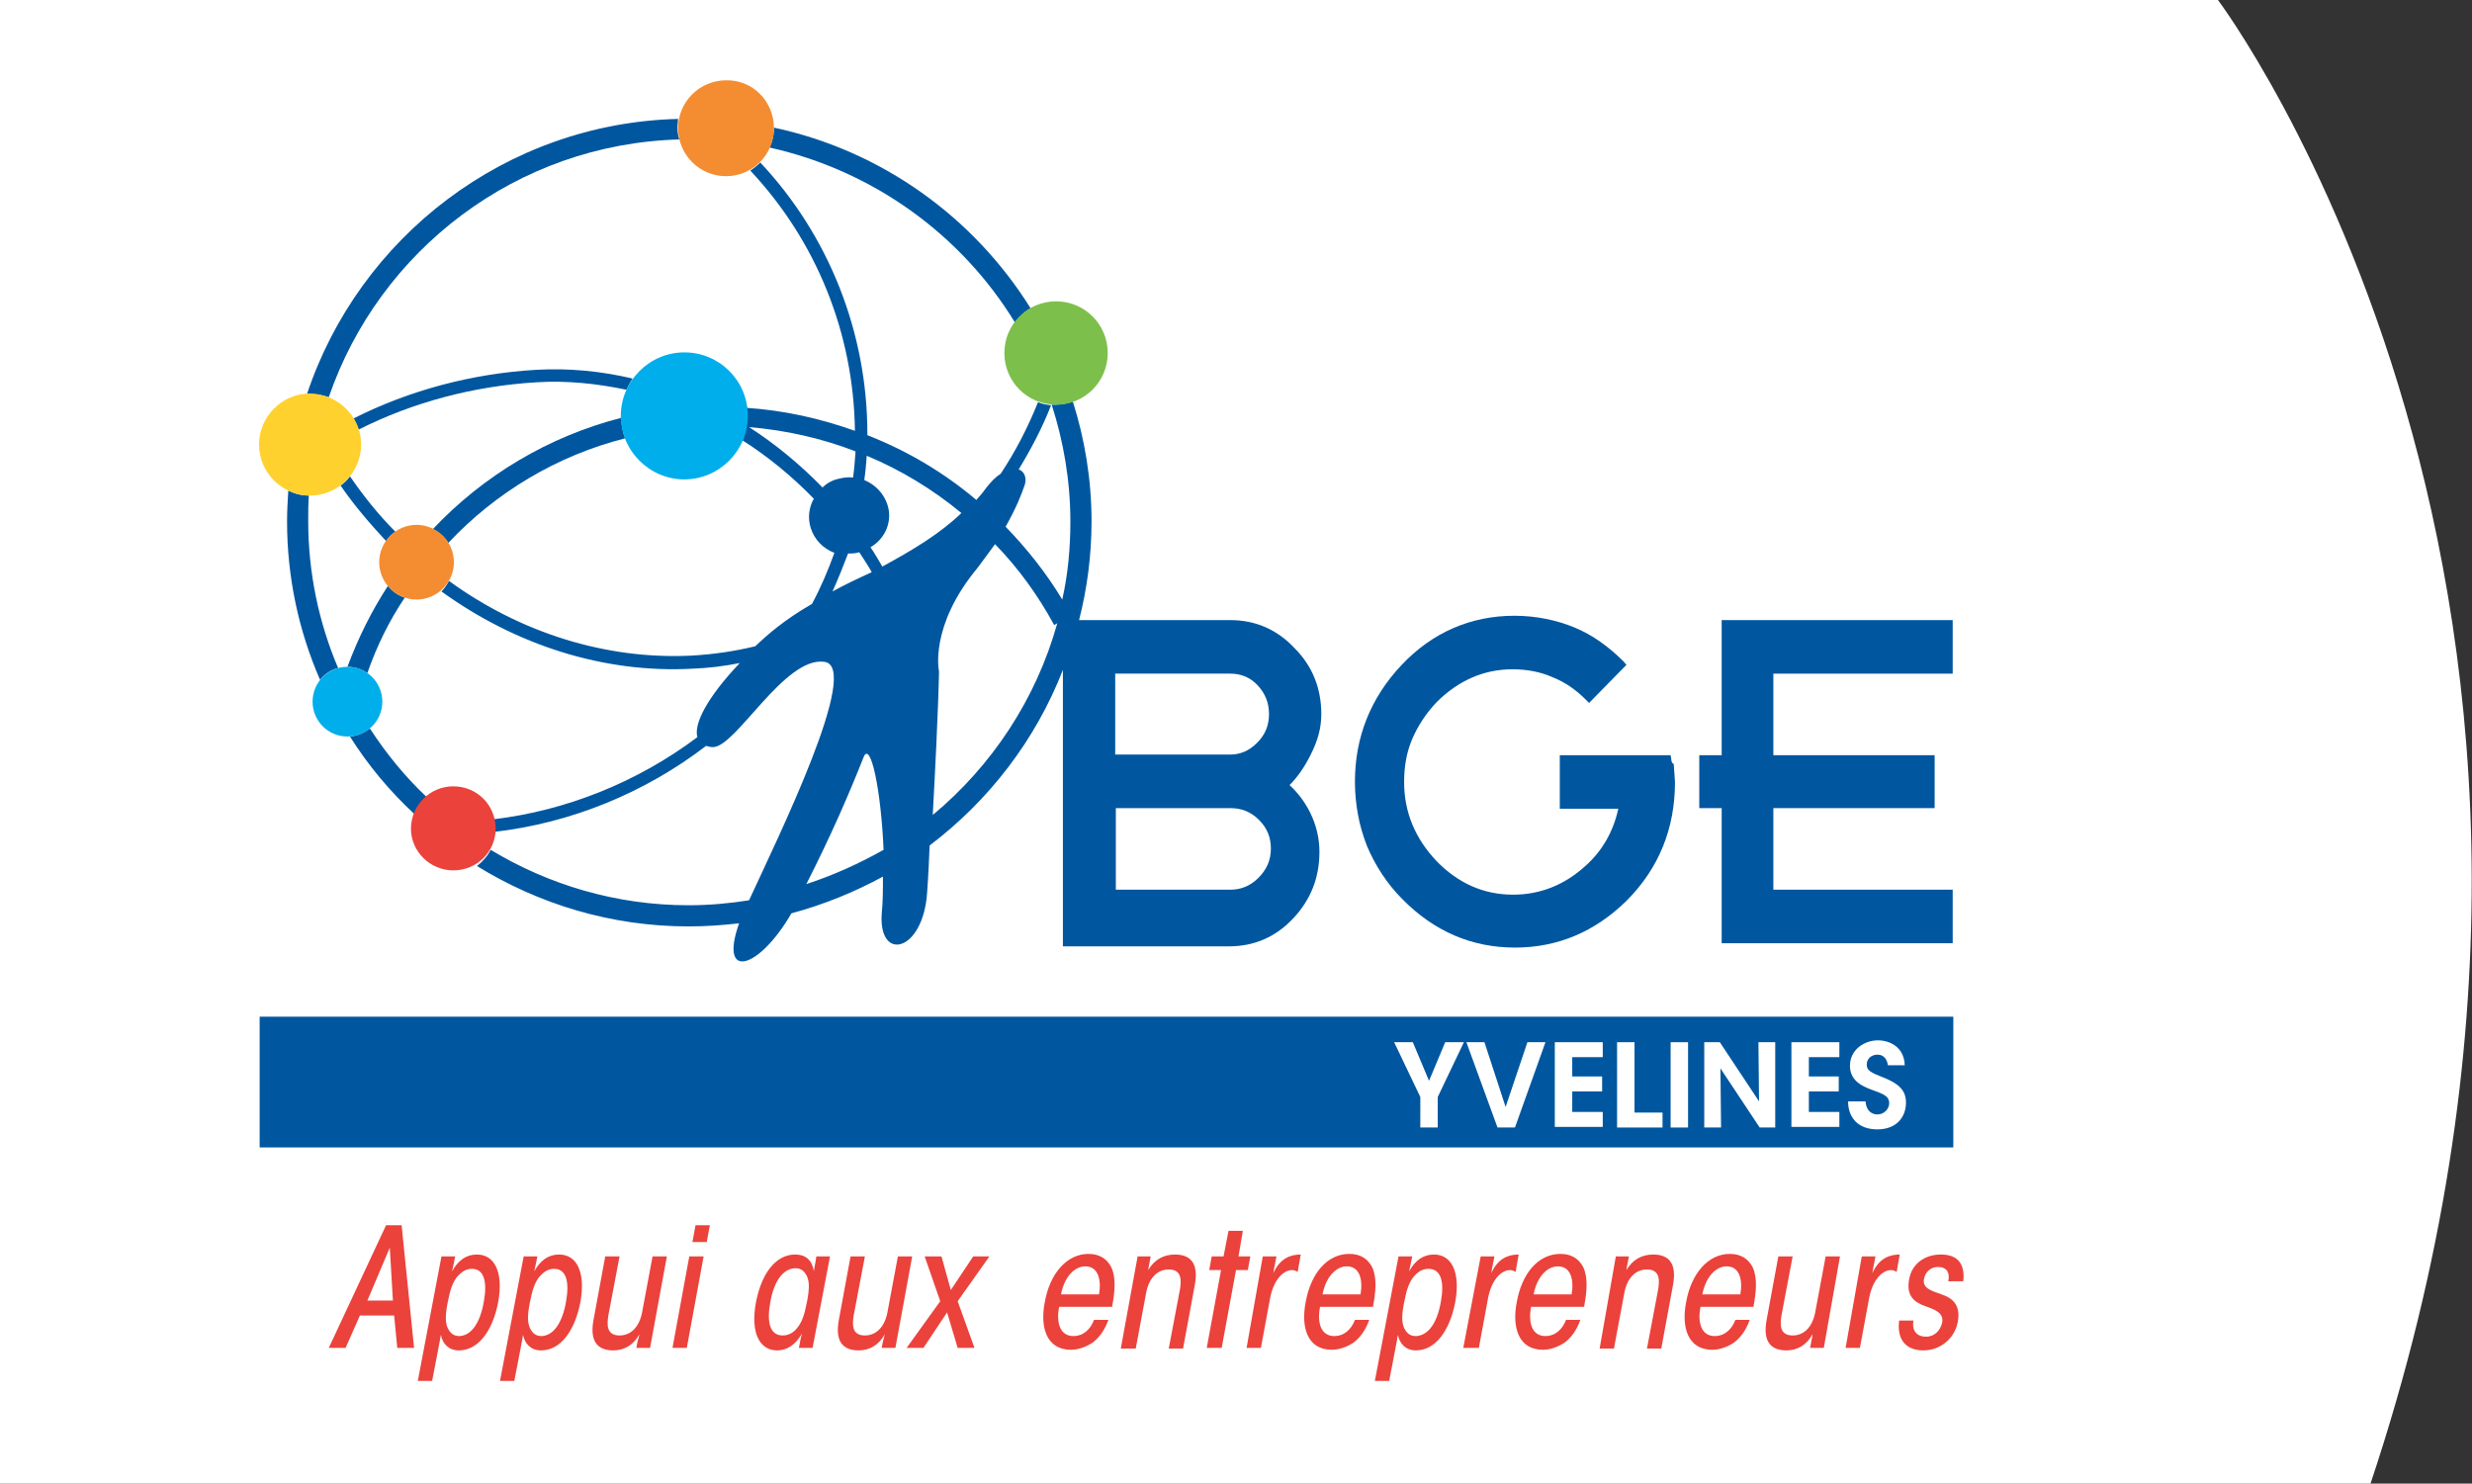 <?xml version="1.0" encoding="utf-8"?>
<!-- Generator: Adobe Illustrator 22.0.1, SVG Export Plug-In . SVG Version: 6.00 Build 0)  -->
<svg version="1.1" id="Calque_1" xmlns="http://www.w3.org/2000/svg" xmlns:xlink="http://www.w3.org/1999/xlink" x="0px" y="0px"
	 viewBox="0 0 397 238.3" style="enable-background:new 0 0 397 238.3;" xml:space="preserve">
<rect x="0" y="0" width="397" height="238.3" fill="#333333" stroke="none"/>
<style type="text/css">
	.st0{fill:#FFFFFF;}
	.st1{fill:#0057A0;}
	.st2{fill:#EB423C;}
	.st3{fill:#FFD12F;}
	.st4{fill:#7DBF4B;}
	.st5{fill:#F48D31;}
	.st6{fill:#00AEEB;}
</style>
<path class="st0" d="M380.7,238.3H0V0h356.2C356.2,0,428.3,95.7,380.7,238.3z"/>
<polygon class="st1" points="313.6,108.2 313.6,99.6 276.5,99.6 276.5,121.3 272.9,121.3 272.9,129.8 276.5,129.8 276.5,151.5 
	313.6,151.5 313.6,142.9 284.8,142.9 284.8,129.8 310.7,129.8 310.7,121.3 284.8,121.3 284.8,108.2 "/>
<path class="st2" d="M62.6,200.4l-3.6,8.5h4.1L62.6,200.4z M55.5,216.5h-2.7l9.2-19.7h2.5l2,19.7h-2.7l-0.5-5.2h-5.5L55.5,216.5z"/>
<path class="st2" d="M111.7,196.8h2.3l-0.5,2.7h-2.3L111.7,196.8z M110.7,201.8h2.3l-2.7,14.7H108L110.7,201.8z"/>
<polygon class="st2" points="151,209 148.5,201.8 151.2,201.8 152.7,207.2 156.3,201.8 158.9,201.8 153.8,209 156.5,216.5 
	153.8,216.5 152.1,210.8 148.3,216.5 145.6,216.5 "/>
<polygon class="st2" points="196.1,204 194.2,204 194.6,201.8 196.5,201.8 197.3,197.7 199.6,197.7 198.9,201.8 200.8,201.8 
	200.4,204 198.5,204 196.2,216.5 193.8,216.5 "/>
<path class="st1" d="M268.4,121.9l-0.1-0.6h-17.8v8.6h9.4c-0.8,3.6-2.5,6.7-5.3,9.2c-3.3,3-7.2,4.6-11.6,4.6
	c-4.7,0-8.8-1.8-12.3-5.4c-3.4-3.6-5.2-7.8-5.2-12.7c0-2.5,0.4-4.8,1.3-6.9c0.9-2.1,2.2-4.1,3.9-5.9c3.5-3.5,7.6-5.3,12.2-5.3
	c2.3,0,4.5,0.4,6.5,1.3c2,0.8,3.7,2,5.3,3.6l0.5,0.5l0.5-0.5l5-5.1l0.5-0.5l-0.4-0.5c-2.4-2.4-5-4.3-7.9-5.5
	c-2.9-1.2-6.2-1.9-9.7-1.9c-7,0-13.2,2.7-18.1,7.9c-5,5.3-7.5,11.6-7.5,18.8c0,1.9,0.2,3.7,0.5,5.3c0.3,1.7,0.8,3.3,1.4,4.9
	c1.3,3.1,3.2,6.1,5.7,8.6c5.1,5.2,11.2,7.8,18.1,7.8c6.8,0,12.8-2.5,17.9-7.5c5.2-5.2,7.8-11.6,7.8-19.1c0,0-0.2-2.9-0.2-2.9
	C268.4,122.6,268.4,121.9,268.4,121.9"/>
<path class="st1" d="M212.2,114.7c0-4.1-1.4-7.7-4.3-10.6c-2.8-3-6.3-4.5-10.3-4.5h-24.3c1.3-5.1,2-10.4,2-15.9
	c0-6.7-1.1-13.2-3-19.2c-0.9,0.3-1.8,0.5-2.8,0.5c-0.2,0-0.4,0-0.6,0c1.9,5.9,3,12.2,3,18.8c0,4.3-0.4,8.5-1.3,12.5
	c-2.6-4.3-5.7-8.2-9.1-11.7c1.7-3,2.6-5.3,3.1-6.8c0.3-1.1-0.1-2.1-1-2.4c2-3.3,3.8-6.7,5.2-10.3c-0.7-0.1-1.4-0.2-2.1-0.5
	c-1.6,4-3.6,7.9-6,11.5c-0.8,0.5-1.6,1.3-2.5,2.5c-0.4,0.6-0.9,1.1-1.4,1.7c-5.2-4.4-11.1-7.9-17.5-10.4c0-0.1,0-0.1,0-0.2
	c0-16.3-6.2-31.9-17.2-43.6c-0.5,0.5-1,0.9-1.6,1.3c10.6,11.3,16.6,26.1,16.8,41.8c-5.6-2-11.4-3.3-17.5-3.7c0.1,0.5,0.1,1,0.1,1.5
	c0,1.3-0.2,2.5-0.7,3.7c4.1,2.6,8,5.8,11.5,9.4c-0.8,1.4-1,3.1-0.5,4.7c0.6,1.9,2,3.3,3.8,4c-1,2.8-2.2,5.6-3.6,8.2
	c-4.5,2.6-7.1,4.9-9.1,6.8c-3.3,0.8-6.7,1.3-10.2,1.5c-13.8,0.7-27.6-3.7-39-12c-0.3,0.6-0.7,1.2-1.2,1.7
	c11.9,8.6,26.1,13.2,40.4,12.4c2.5-0.1,5-0.4,7.5-0.9c-5.3,5.6-7.4,9.8-6.8,11.9c-9.6,7.2-21,11.8-32.8,13.2
	c0.2,0.6,0.3,1.2,0.3,1.8c0,0.1,0,0.1,0,0.2c12.1-1.4,24-6.2,33.9-13.8c0.3,0.1,0.7,0.2,1.1,0.2c3.7,0,11.5-14.6,17.9-13.7
	c6,0.8-7.4,28.1-12.1,38.3c-3.1,0.5-6.4,0.8-9.7,0.8c-11.7,0-22.5-3.3-31.8-8.9c-0.5,1-1.3,1.9-2.2,2.6c9.9,6.1,21.5,9.7,34,9.7
	c2.8,0,5.5-0.2,8.1-0.5c-3.3,9.3,3.2,7.4,8.4-1.6c5.2-1.4,10.1-3.4,14.7-5.9c0,2,0,4.1-0.2,6c-0.5,7.8,6.7,6.1,7.3-3.5
	c0.2-2.7,0.3-5.2,0.4-7.5c9.5-7.2,17-16.9,21.4-28.2v44.4h26.7c4,0,7.5-1.5,10.3-4.5c2.8-3,4.2-6.5,4.2-10.7c0-2.1-0.5-4.3-1.5-6.3
	c-0.9-1.8-2-3.2-3.3-4.4c1.3-1.3,2.4-2.9,3.3-4.7C211.7,118.9,212.2,116.8,212.2,114.7 M132.1,78.3c-3.6-3.7-7.6-7-11.8-9.7
	c5.9,0.5,11.7,1.8,17.1,3.9c-0.1,1.4-0.2,2.8-0.4,4.2c-0.8-0.1-1.5,0-2.3,0.2C133.7,77.1,132.8,77.6,132.1,78.3 M133.7,95
	c0.9-2,1.7-4,2.5-6.1c0.6,0,1.2,0,1.8-0.2c0.7,1.1,1.4,2.1,2,3.2C137.6,93,135.5,94,133.7,95 M129.5,142c4-7.9,6.7-14.1,9.2-20.4
	c1.1-2.7,2.8,5.3,3.2,14.9C138,138.7,133.8,140.6,129.5,142 M141.7,91c-0.6-1-1.2-2.1-1.9-3.1c2.4-1.4,3.6-4.2,2.7-6.9
	c-0.6-1.8-2-3.2-3.7-3.9c0.2-1.3,0.3-2.6,0.4-3.9c5.5,2.3,10.6,5.4,15.2,9.2C151,85.7,146.5,88.4,141.7,91 M149.8,130.9
	c1-18.4,1-23.1,1-23.1s-1.6-7.2,6.2-16.6c1-1.3,1.9-2.6,2.8-3.8c3.7,3.8,6.9,8.2,9.5,13l0.5-0.3C166.4,112.3,159.3,123,149.8,130.9
	 M179.2,108.2h18.4c1.7,0,3.2,0.6,4.4,1.9c1.2,1.3,1.8,2.8,1.8,4.6c0,1.8-0.6,3.3-1.9,4.6c-1.3,1.3-2.7,1.9-4.4,1.9h-18.4V108.2z
	 M202.1,141c-1.3,1.3-2.8,1.9-4.5,1.9h-18.4v-13.1h18.4c1.8,0,3.3,0.6,4.6,1.9c1.3,1.3,1.9,2.8,1.9,4.6
	C204.1,138.2,203.4,139.7,202.1,141"/>
<path class="st1" d="M63.5,85.4c-2.7-2.7-5.1-5.7-7.3-8.9c-0.4,0.6-1,1.1-1.5,1.5c2.2,3.2,4.7,6.1,7.3,8.9
	C62.4,86.3,62.9,85.8,63.5,85.4"/>
<path class="st1" d="M65,96c-1.1-0.4-2-1-2.7-1.9c-2.6,4-4.8,8.4-6.5,13c1.2,0,2.3,0.4,3.2,1C60.5,103.8,62.5,99.7,65,96"/>
<path class="st1" d="M56.8,67.2c0.3,0.6,0.6,1.2,0.8,1.8c8.7-4.4,18.5-7,28.6-7.6c4.8-0.3,9.6,0.2,14.4,1.2c0.3-0.6,0.6-1.2,1-1.8
	c-5.1-1.2-10.3-1.7-15.5-1.4C75.8,60,65.7,62.7,56.8,67.2"/>
<path class="st1" d="M56.2,118.3c2.9,4.6,6.4,8.8,10.4,12.5c0.4-1.1,1.1-2,1.9-2.8c-3.5-3.3-6.5-7-9.1-11
	C58.5,117.7,57.4,118.2,56.2,118.3"/>
<path class="st1" d="M163,51.8c0.7-0.9,1.5-1.7,2.5-2.3c-9.1-14.6-23.9-25.3-41.2-29c0,0,0,0,0,0c0,1.2-0.3,2.3-0.7,3.2
	C140.2,27.4,154.4,37.7,163,51.8"/>
<path class="st1" d="M52.8,63.8c8.1-23.6,30.2-40.7,56.3-41.4c-0.2-0.6-0.3-1.2-0.3-1.9c0-0.5,0.1-1,0.1-1.4
	c-27.7,0.7-51.2,19-59.6,44.2c0.1,0,0.2,0,0.4,0C50.9,63.3,51.9,63.5,52.8,63.8"/>
<path class="st1" d="M100.4,70.4c-0.4-1-0.6-2.1-0.6-3.3c-11.7,3-22.2,9.3-30.3,17.9c1,0.5,1.9,1.2,2.5,2.2
	C79.6,79.1,89.4,73.2,100.4,70.4"/>
<path class="st1" d="M49.6,79.6c-1.2,0-2.3-0.3-3.3-0.8c-0.1,1.6-0.2,3.3-0.2,4.9c0,9.1,1.9,17.7,5.3,25.5c0.7-0.9,1.7-1.6,2.9-1.9
	c-3.1-7.3-4.8-15.3-4.8-23.6C49.5,82.3,49.5,80.9,49.6,79.6"/>
<path class="st2" d="M77.7,209.1c0.6-3.3,0-5.3-1.9-5.3c-1,0-1.7,0.5-2.4,1.3c-0.7,0.9-1.1,2-1.5,4.1c-0.4,2-0.4,3.2,0,4.1
	c0.4,0.8,0.9,1.3,1.9,1.3C75.7,214.5,77.1,212.5,77.7,209.1L77.7,209.1z M70.9,201.8h2.2c-0.2,0.9-0.3,1.6-0.5,2.4
	c1-1.8,2.3-2.7,4-2.7c2.8,0,4.3,2.8,3.4,7.7c-0.9,4.6-3.2,7.7-6.3,7.7c-1.6,0-2.6-1-2.9-2.5c-0.1,0.6-0.2,1.2-0.4,2.2l-1,5.2h-2.3
	L70.9,201.8z"/>
<path class="st2" d="M90.9,209.1c0.6-3.3,0-5.3-1.9-5.3c-1,0-1.7,0.5-2.4,1.3c-0.7,0.9-1.1,2-1.5,4.1c-0.4,2-0.4,3.2,0,4.1
	c0.4,0.8,0.9,1.3,1.9,1.3C88.9,214.5,90.3,212.5,90.9,209.1L90.9,209.1z M84.1,201.8h2.2c-0.2,0.9-0.3,1.6-0.5,2.4
	c1-1.8,2.3-2.7,4-2.7c2.8,0,4.3,2.8,3.4,7.7c-0.9,4.6-3.2,7.7-6.3,7.7c-1.6,0-2.6-1-2.9-2.5c-0.1,0.6-0.2,1.2-0.4,2.2l-1,5.2h-2.3
	L84.1,201.8z"/>
<path class="st2" d="M104.4,216.5h-2.2c0.1-0.7,0.3-1.4,0.5-2.2c-1,1.8-2.5,2.6-4.2,2.6c-2.5,0-3.8-1.4-3.2-4.8l1.9-10.3h2.3
	l-1.8,9.5c-0.2,1.3-0.4,3.2,1.8,3.2c1.7,0,3.1-1.2,3.6-3.6l1.7-9.1h2.3L104.4,216.5z"/>
<path class="st2" d="M123.7,209.2c-0.6,3.3,0,5.3,2,5.3c1,0,1.8-0.5,2.4-1.3c0.7-0.9,1.1-2,1.5-4.1c0.4-2.1,0.4-3.2,0-4.1
	c-0.4-0.8-0.9-1.3-1.9-1.3C125.7,203.8,124.3,205.8,123.7,209.2L123.7,209.2z M130.5,216.5h-2.2c0.2-1,0.3-1.7,0.5-2.3
	c-1,1.7-2.3,2.7-4,2.7c-2.8,0-4.3-2.8-3.4-7.7c0.9-4.7,3.2-7.7,6.3-7.7c1.5,0,2.7,0.7,3,2.7c0.1-0.8,0.3-1.5,0.4-2.4h2.2
	L130.5,216.5z"/>
<path class="st2" d="M143.8,216.5h-2.2c0.1-0.7,0.3-1.4,0.5-2.2c-1,1.8-2.5,2.6-4.2,2.6c-2.5,0-3.8-1.4-3.2-4.8l1.9-10.3h2.3
	l-1.8,9.5c-0.2,1.3-0.4,3.2,1.8,3.2c1.7,0,3.1-1.2,3.6-3.6l1.7-9.1h2.3L143.8,216.5z"/>
<path class="st2" d="M176.5,207.9c0.4-2.3-0.1-4.5-2.2-4.5c-1.8,0-3.4,1.8-3.9,4.5H176.5z M170.1,209.9c-0.5,2.5,0.1,4.7,2.3,4.7
	c1.5,0,2.7-1,3.3-2.6h2.3c-0.6,1.7-1.5,2.9-2.6,3.7c-1.1,0.7-2.3,1.1-3.4,1.1c-4,0-5-3.7-4.2-7.7c0.8-4.5,3.5-7.7,7-7.7
	c1.8,0,3,0.8,3.7,2.2c0.8,1.8,0.5,4.1,0.1,6.3H170.1z"/>
<path class="st2" d="M182.7,201.8h2.1c-0.1,0.7-0.3,1.4-0.4,2.2c1-1.7,2.5-2.5,4.3-2.5c2.5,0,3.8,1.4,3.2,4.8l-1.9,10.3h-2.3
	l1.8-9.5c0.2-1.3,0.4-3.2-1.8-3.2c-1.7,0-3.1,1.2-3.6,3.6l-1.7,9.1H180L182.7,201.8z"/>
<path class="st2" d="M202.8,201.8h2.2c-0.2,1.1-0.4,1.9-0.5,2.7c1.1-2.5,2.9-3,4.4-3l-0.5,2.8c-0.3-0.2-0.6-0.3-0.9-0.3
	c-1.3,0-2.9,1.4-3.5,4.4l-1.5,8.1h-2.3L202.8,201.8z"/>
<path class="st2" d="M218.5,207.9c0.4-2.3-0.1-4.5-2.2-4.5c-1.8,0-3.4,1.8-3.9,4.5H218.5z M212,209.9c-0.5,2.5,0.1,4.7,2.3,4.7
	c1.5,0,2.7-1,3.3-2.6h2.3c-0.6,1.7-1.5,2.9-2.6,3.7c-1.1,0.7-2.3,1.1-3.4,1.1c-4,0-5-3.7-4.2-7.7c0.8-4.5,3.4-7.7,7-7.7
	c1.8,0,3,0.8,3.7,2.2c0.8,1.8,0.5,4.1,0.1,6.3H212z"/>
<path class="st2" d="M231.4,209.1c0.6-3.3,0-5.3-2-5.3c-1,0-1.7,0.5-2.4,1.3c-0.7,0.9-1.1,2-1.5,4.1c-0.4,2-0.4,3.2,0,4.1
	c0.4,0.8,0.9,1.3,1.9,1.3C229.4,214.5,230.8,212.5,231.4,209.1L231.4,209.1z M224.6,201.8h2.2c-0.2,0.9-0.3,1.6-0.5,2.4
	c1-1.8,2.3-2.7,4-2.7c2.8,0,4.3,2.8,3.4,7.7c-0.9,4.6-3.2,7.7-6.3,7.7c-1.6,0-2.6-1-2.9-2.5c-0.1,0.6-0.2,1.2-0.4,2.2l-1,5.2h-2.3
	L224.6,201.8z"/>
<path class="st2" d="M237.8,201.8h2.2c-0.2,1.1-0.4,1.9-0.5,2.7c1.1-2.5,2.9-3,4.4-3l-0.5,2.8c-0.3-0.2-0.6-0.3-0.9-0.3
	c-1.3,0-2.9,1.4-3.5,4.4l-1.5,8.1H235L237.8,201.8z"/>
<path class="st2" d="M252.4,207.9c0.4-2.3-0.1-4.5-2.2-4.5c-1.8,0-3.4,1.8-3.9,4.5H252.4z M245.9,209.9c-0.5,2.5,0.1,4.7,2.3,4.7
	c1.5,0,2.7-1,3.3-2.6h2.3c-0.6,1.7-1.5,2.9-2.6,3.7c-1.1,0.7-2.3,1.1-3.4,1.1c-4,0-5-3.7-4.2-7.7c0.8-4.5,3.4-7.7,7-7.7
	c1.8,0,3,0.8,3.7,2.2c0.8,1.8,0.5,4.1,0.1,6.3H245.9z"/>
<path class="st2" d="M259.5,201.8h2.1c-0.1,0.7-0.3,1.4-0.4,2.2c1-1.7,2.5-2.5,4.3-2.5c2.5,0,3.8,1.4,3.2,4.8l-1.9,10.3h-2.3
	l1.8-9.5c0.2-1.3,0.4-3.2-1.8-3.2c-1.7,0-3.1,1.2-3.6,3.6l-1.7,9.1h-2.3L259.5,201.8z"/>
<path class="st2" d="M279.5,207.9c0.4-2.3-0.1-4.5-2.2-4.5c-1.8,0-3.4,1.8-3.9,4.5H279.5z M273.1,209.9c-0.5,2.5,0.1,4.7,2.3,4.7
	c1.5,0,2.7-1,3.3-2.6h2.3c-0.6,1.7-1.5,2.9-2.6,3.7c-1.1,0.7-2.3,1.1-3.4,1.1c-4,0-5-3.7-4.2-7.7c0.8-4.5,3.5-7.7,7-7.7
	c1.8,0,3,0.8,3.7,2.2c0.8,1.8,0.5,4.1,0.1,6.3H273.1z"/>
<path class="st2" d="M292.9,216.5h-2.2c0.1-0.7,0.3-1.4,0.4-2.2c-1,1.8-2.5,2.6-4.2,2.6c-2.5,0-3.8-1.4-3.2-4.8l1.9-10.3h2.3
	l-1.8,9.5c-0.2,1.3-0.4,3.2,1.8,3.2c1.7,0,3.1-1.2,3.6-3.6l1.7-9.1h2.3L292.9,216.5z"/>
<path class="st2" d="M299,201.8h2.2c-0.2,1.1-0.4,1.9-0.5,2.7c1.1-2.5,2.9-3,4.4-3l-0.5,2.8c-0.3-0.2-0.6-0.3-0.9-0.3
	c-1.3,0-2.9,1.4-3.5,4.4l-1.5,8.1h-2.3L299,201.8z"/>
<path class="st2" d="M312.9,205.8c0.3-1.6-0.4-2.3-1.7-2.3c-1.1,0-2,0.8-2.2,1.9c-0.3,1.5,1.1,1.9,2.8,2.5c1.5,0.5,3.2,1.5,2.6,4.5
	c-0.5,2.6-2.8,4.5-5.5,4.5c-2.7,0-4.3-1.6-3.9-4.8h2.3c-0.3,1.7,0.6,2.6,2,2.6c1.4,0,2.3-1,2.6-2.2c0.3-1.6-1-2.1-2.7-2.7
	c-1.7-0.6-3.1-1.6-2.6-4.3c0.4-2.4,2.4-4,5.1-4c2.8,0,3.9,1.6,3.6,4.3H312.9z"/>
<path class="st3" d="M58,71.4c0,4.5-3.7,8.2-8.2,8.2c-4.5,0-8.2-3.7-8.2-8.2c0-4.5,3.7-8.2,8.2-8.2C54.3,63.3,58,66.9,58,71.4"/>
<path class="st4" d="M177.9,56.7c0,4.6-3.7,8.3-8.3,8.3c-4.6,0-8.3-3.7-8.3-8.3c0-4.6,3.7-8.3,8.3-8.3
	C174.2,48.4,177.9,52.1,177.9,56.7"/>
<path class="st5" d="M72.9,90.3c0,3.3-2.7,6-6,6c-3.3,0-6-2.7-6-6c0-3.3,2.7-6,6-6C70.2,84.3,72.9,87,72.9,90.3"/>
<path class="st5" d="M124.3,20.6c0,4.3-3.5,7.7-7.7,7.7c-4.3,0-7.7-3.5-7.7-7.7c0-4.3,3.5-7.7,7.7-7.7
	C120.9,12.8,124.3,16.3,124.3,20.6"/>
<path class="st6" d="M61.4,112.7c0,3.1-2.5,5.6-5.6,5.6c-3.1,0-5.6-2.5-5.6-5.6c0-3.1,2.5-5.6,5.6-5.6
	C58.9,107.1,61.4,109.6,61.4,112.7"/>
<path class="st6" d="M120.1,66.8c0,5.6-4.6,10.2-10.2,10.2c-5.6,0-10.2-4.6-10.2-10.2c0-5.6,4.6-10.2,10.2-10.2
	C115.5,56.6,120.1,61.1,120.1,66.8"/>
<path class="st2" d="M79.6,133.1c0,3.7-3,6.7-6.8,6.7c-3.7,0-6.8-3-6.8-6.7c0-3.7,3-6.8,6.8-6.8C76.6,126.3,79.6,129.3,79.6,133.1"
	/>
<rect x="41.7" y="163.3" class="st1" width="272" height="21"/>
<g>
	<path class="st0" d="M228.1,176.2l-4.2-8.8h3l2.6,6.2l2.6-6.2h3l-4.2,8.8v4.9h-2.8V176.2z"/>
	<path class="st0" d="M235.5,167.4h2.9l3.4,10.4l3.5-10.4h2.9l-4.9,13.7h-2.8L235.5,167.4z"/>
	<path class="st0" d="M249.7,167.4h7.7v2.4h-4.9v3.1h4.8v2.4h-4.8v3.3h4.9v2.4h-7.7V167.4z"/>
	<path class="st0" d="M259.7,167.4h2.8v11.3h4.5v2.4h-7.3V167.4z"/>
	<path class="st0" d="M268.3,167.4h2.8v13.7h-2.8V167.4z"/>
	<path class="st0" d="M282.5,176.9l-0.1-9.5h2.7v13.7h-2.5l-6.3-9.5l0.1,9.5h-2.7v-13.7h2.5L282.5,176.9z"/>
	<path class="st0" d="M287.7,167.4h7.7v2.4h-4.9v3.1h4.8v2.4h-4.8v3.3h4.9v2.4h-7.7V167.4z"/>
	<path class="st0" d="M299.6,176.8c0.1,1.9,1.3,2.2,1.9,2.2c1.1,0,1.9-0.9,1.9-1.8c0-1.2-1-1.5-2.9-2.2c-1-0.4-3.4-1.2-3.4-3.8
		c0-2.6,2.3-4.1,4.5-4.1c1.8,0,4.2,1,4.3,4h-2.7c-0.1-0.6-0.4-1.7-1.7-1.7c-0.9,0-1.7,0.6-1.7,1.6c0,1,0.7,1.3,3,2.2
		c2.1,0.9,3.3,1.9,3.3,3.9c0,2.2-1.4,4.3-4.6,4.3c-3.1,0-4.7-1.9-4.7-4.5H299.6z"/>
</g>
</svg>

